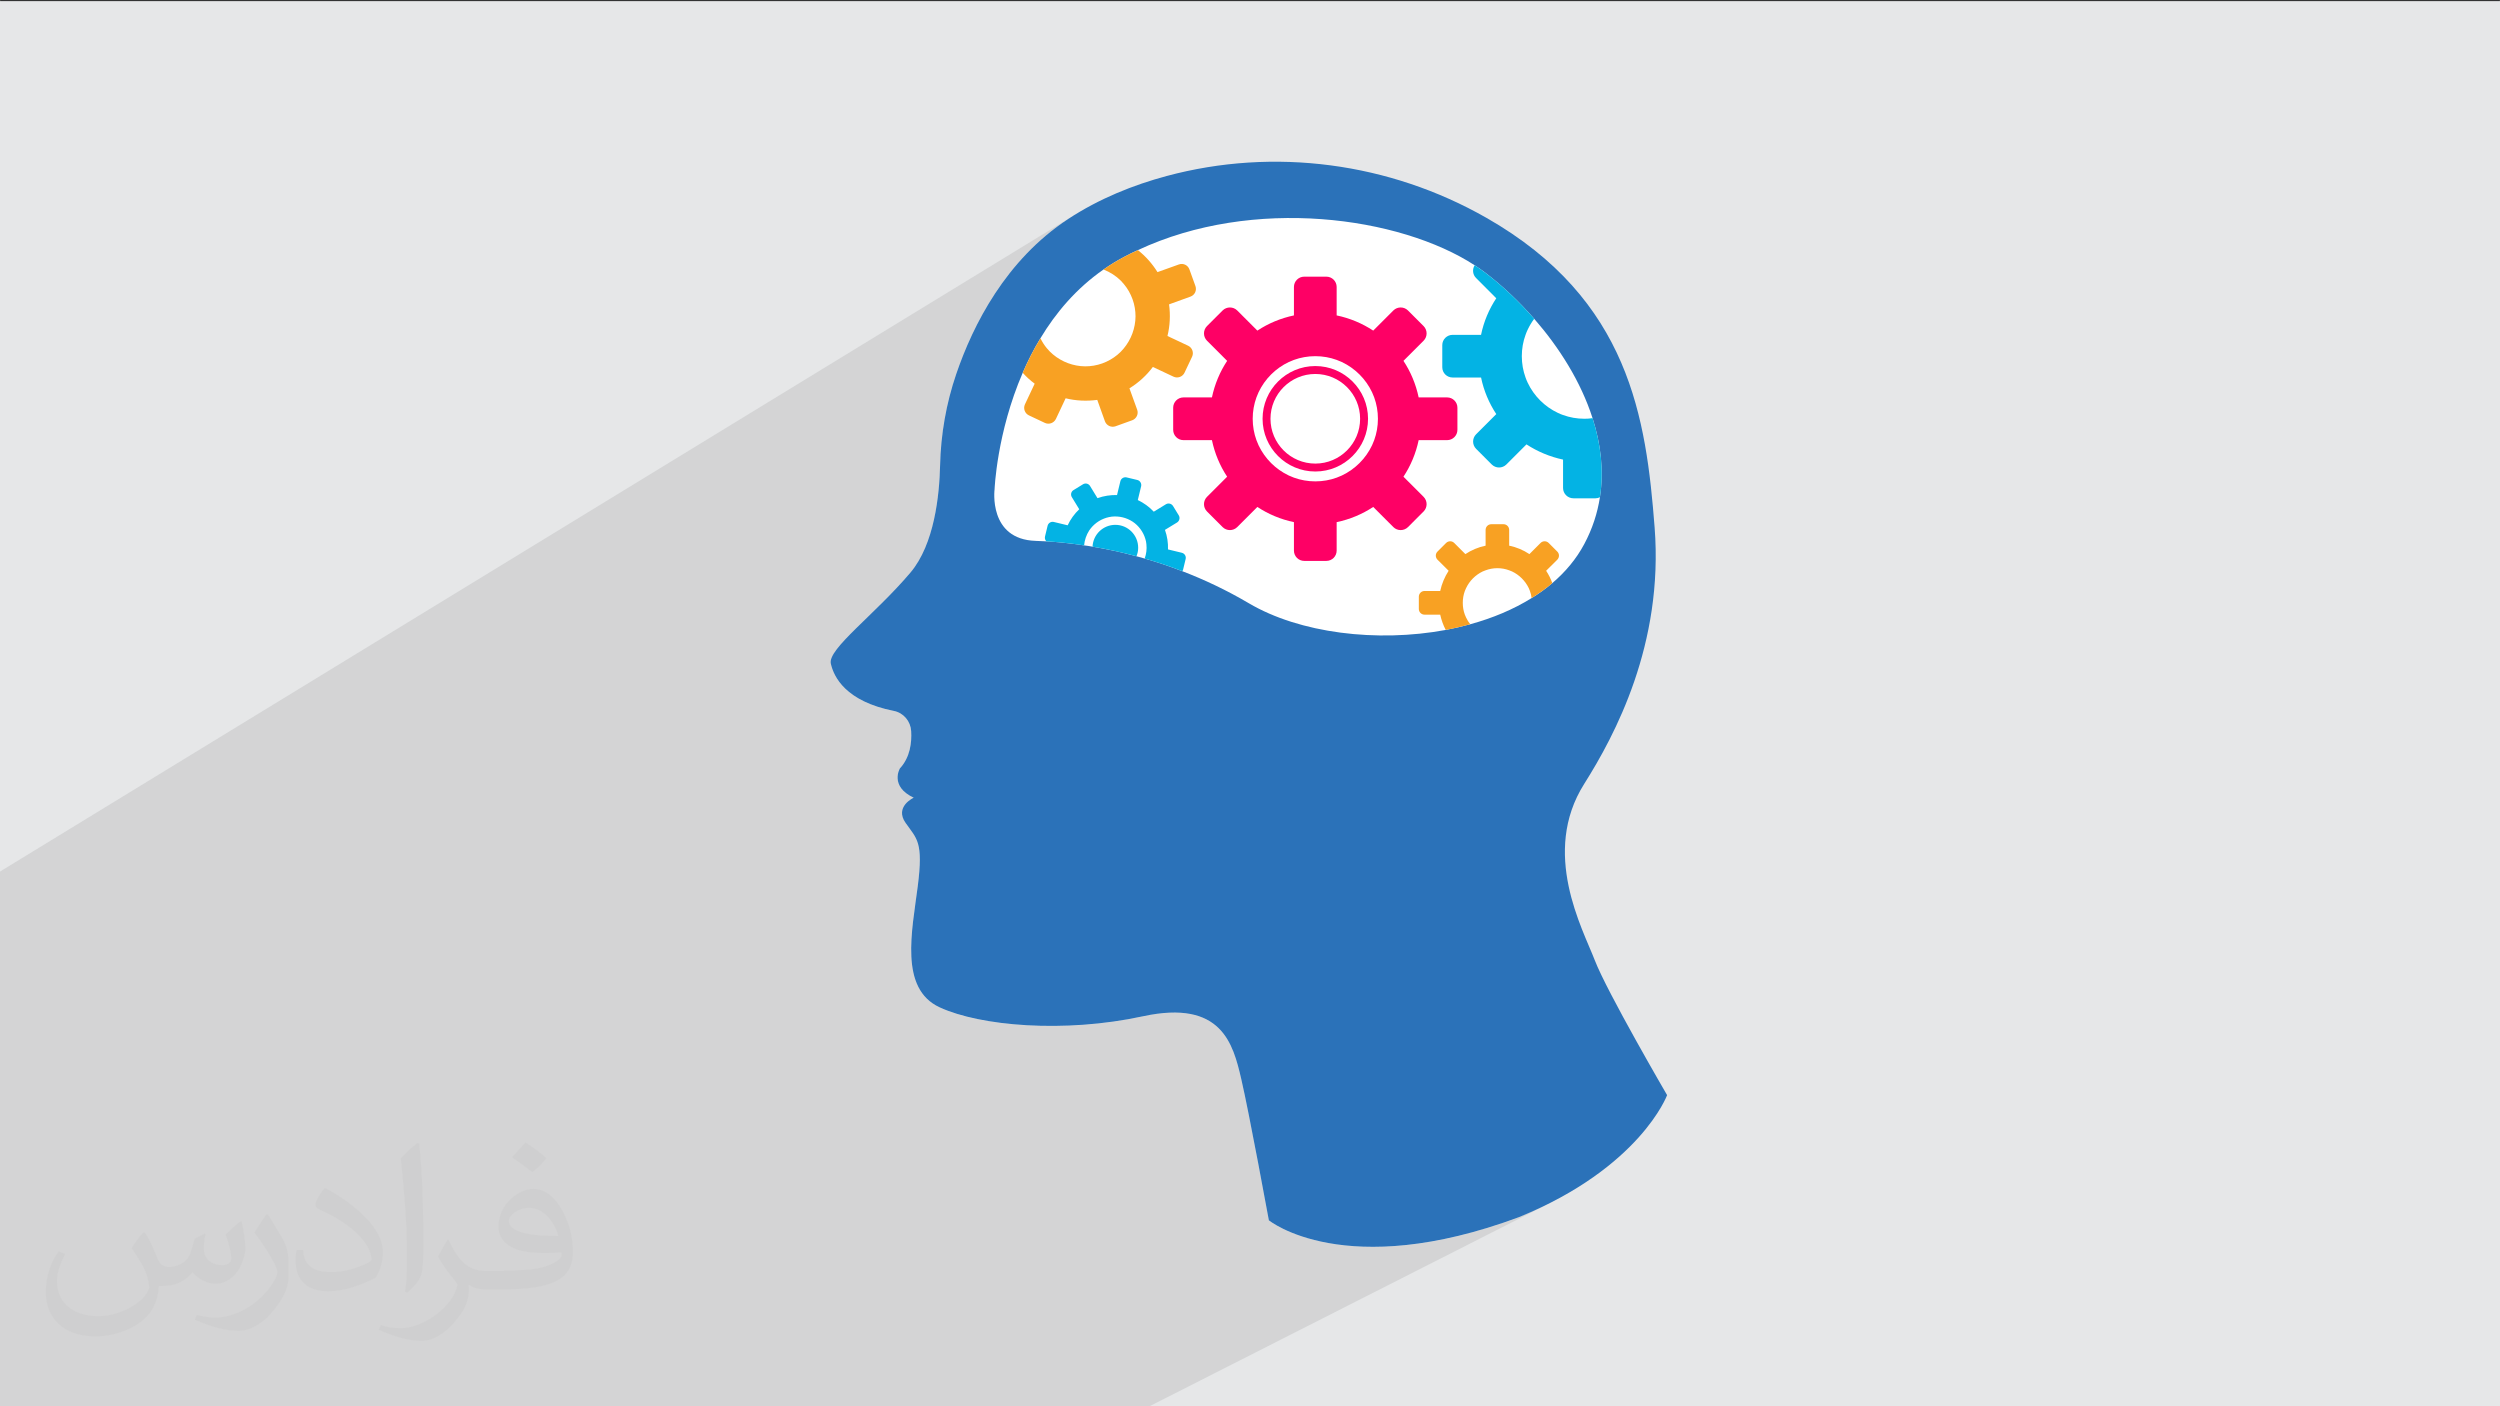 <?xml version="1.0" encoding="UTF-8"?>
<!DOCTYPE svg PUBLIC "-//W3C//DTD SVG 1.1//EN" "http://www.w3.org/Graphics/SVG/1.1/DTD/svg11.dtd">
<!-- Creator: CorelDRAW -->
<svg xmlns="http://www.w3.org/2000/svg" xml:space="preserve" width="3.703in" height="2.083in" version="1.1" style="shape-rendering:geometricPrecision; text-rendering:geometricPrecision; image-rendering:optimizeQuality; fill-rule:evenodd; clip-rule:evenodd"
viewBox="0 0 3703.33 2083.33"
 xmlns:xlink="http://www.w3.org/1999/xlink"
 xmlns:xodm="http://www.corel.com/coreldraw/odm/2003">
 <rect x="0" y="0" width="3703.33" height="2083.33" fill="#333333" stroke="none"/>
 <defs>
  <style type="text/css">
   <![CDATA[
    .fil0 {fill:#E6E7E8}
    .fil7 {fill:#03B3E4;fill-rule:nonzero}
    .fil3 {fill:#2B72B9;fill-rule:nonzero}
    .fil6 {fill:#F8A123;fill-rule:nonzero}
    .fil5 {fill:#FE0065;fill-rule:nonzero}
    .fil4 {fill:white;fill-rule:nonzero}
    .fil2 {fill:#373435;fill-opacity:0.031}
    .fil1 {fill:#373435;fill-opacity:0.102}
   ]]>
  </style>
 </defs>
 <g id="Layer_x0020_1">
  <polygon class="fil0" points="-4.17,1.67 3704.16,1.67 3704.16,2085 -4.17,2085 "/>
  <polygon class="fil1" points="-4.17,1293.87 -4.17,1293.63 1595.38,316.17 1590.97,318.87 1586.58,321.64 1582.22,324.47 1573.69,330.26 1565.42,336.24 1557.4,342.41 1549.62,348.76 1542.08,355.27 1534.78,361.93 1527.71,368.74 1520.88,375.68 1514.27,382.74 1507.89,389.91 1501.72,397.19 1495.77,404.55 1490.03,411.99 1484.5,419.5 1479.18,427.07 1474.06,434.69 1469.13,442.33 1464.4,450.01 1459.86,457.7 1455.5,465.39 1451.33,473.07 1447.34,480.74 1443.52,488.38 1439.88,495.98 1436.4,503.53 1433.09,511.02 1429.94,518.44 1426.94,525.77 1424.1,533.01 1421.41,540.15 1418.87,547.17 1416.46,554.07 1415.09,558.17 1413.75,562.29 1412.45,566.41 1411.2,570.55 1409.98,574.7 1408.81,578.86 1407.67,583.02 1406.58,587.2 1405.53,591.39 1404.52,595.59 1403.55,599.8 1402.61,604.01 1401.72,608.24 1400.88,612.47 1400.07,616.71 1399.3,620.95 1398.57,625.21 1397.89,629.47 1397.24,633.74 1396.64,638.01 1396.07,642.3 1395.55,646.58 1395.07,650.87 1394.63,655.17 1394.22,659.47 1393.86,663.78 1393.54,668.09 1393.26,672.4 1393.02,676.72 1392.82,681.04 1392.67,685.37 1392.55,689.69 1392.44,693.85 1392.28,698.17 1392.09,702.63 1391.84,707.24 1391.54,711.98 1391.18,716.83 1390.76,721.8 1390.28,726.86 1389.73,732 1389.1,737.22 1388.4,742.5 1387.61,747.83 1386.74,753.2 1385.78,758.61 1384.73,764.03 1383.57,769.46 1382.32,774.88 1380.96,780.29 1379.5,785.67 1377.92,791.02 1376.22,796.31 1374.4,801.55 1372.46,806.72 1370.38,811.8 1368.17,816.8 1365.83,821.69 1363.34,826.46 1360.71,831.11 1357.93,835.62 1354.99,839.98 1351.9,844.19 1348.64,848.22 1343.63,854.05 1338.54,859.81 1333.37,865.5 1328.17,871.1 1322.93,876.62 1317.67,882.06 1312.42,887.4 1307.18,892.65 1301.98,897.81 1296.83,902.87 1291.75,907.83 1286.76,912.69 1281.87,917.43 1277.09,922.07 1272.46,926.59 1267.98,930.99 1263.66,935.28 1259.53,939.44 1255.61,943.48 1251.9,947.38 1248.43,951.16 1245.21,954.8 1242.27,958.3 1239.61,961.66 1237.25,964.87 1235.21,967.94 1233.51,970.85 1232.17,973.61 1231.19,976.22 1230.6,978.67 1230.41,980.95 1230.65,983.06 1231.64,986.97 1233,991.2 1234.79,995.7 1237.07,1000.41 1239.89,1005.27 1243.32,1010.24 1247.41,1015.25 1252.24,1020.25 1257.85,1025.19 1264.3,1030 1271.67,1034.64 1279.99,1039.04 1289.35,1043.15 1299.78,1046.93 1311.37,1050.29 1324.16,1053.2 1329.33,1054.71 1334.07,1057.03 1338.31,1060.08 1341.98,1063.76 1345.02,1068 1347.37,1072.69 1348.96,1077.76 1349.72,1083.11 1349.87,1086.35 1349.92,1089.69 1349.86,1093.1 1349.67,1096.59 1349.35,1100.13 1348.89,1103.71 1348.25,1107.32 1347.44,1110.93 1346.44,1114.54 1345.24,1118.13 1343.82,1121.68 1342.17,1125.18 1340.27,1128.62 1338.12,1131.97 1335.7,1135.24 1332.99,1138.39 1332.83,1138.69 1332.39,1139.56 1331.79,1140.94 1331.11,1142.79 1330.46,1145.04 1329.94,1147.66 1329.65,1150.57 1329.68,1153.74 1330.13,1157.1 1331.11,1160.61 1332.7,1164.21 1335.02,1167.85 1338.16,1171.47 1342.21,1175.03 1347.28,1178.46 1353.46,1181.73 1349.91,1183.75 1349.2,1184.17 1345.2,1187.19 1341.12,1191.36 1337.82,1196.66 1336.19,1203.06 1337.09,1210.54 1341.42,1219.05 1344.49,1223.35 1347.38,1227.28 1350.07,1230.98 1352.54,1234.57 1354.78,1238.17 1356.76,1241.89 1358.49,1245.86 1359.93,1250.2 1361.08,1255.04 1361.91,1260.5 1362.42,1266.69 1362.59,1273.74 1362.39,1281.77 1361.81,1290.9 1360.85,1301.26 1359.48,1312.96 1358.66,1319.22 1357.8,1325.58 1356.9,1332.03 1355.99,1338.55 1355.08,1345.12 1354.19,1351.74 1353.34,1358.38 1352.54,1365.04 1351.8,1371.69 1351.16,1378.33 1350.61,1384.95 1350.19,1391.52 1349.89,1398.04 1349.76,1404.48 1349.78,1410.85 1350,1417.11 1350.41,1423.26 1351.04,1429.28 1351.91,1435.16 1353.02,1440.89 1354.41,1446.44 1356.07,1451.82 1358.04,1457 1360.33,1461.96 1362.94,1466.7 1365.91,1471.2 1369.24,1475.44 1372.96,1479.42 1377.08,1483.11 1381.61,1486.51 1386.57,1489.6 1391.99,1492.36 1397.81,1494.91 1404.01,1497.35 1410.54,1499.69 1417.42,1501.92 1424.61,1504.04 1432.11,1506.04 1439.91,1507.91 1447.99,1509.67 1456.35,1511.3 1464.95,1512.8 1473.81,1514.16 1482.89,1515.39 1492.19,1516.48 1501.7,1517.42 1511.39,1518.21 1521.27,1518.85 1531.31,1519.33 1541.51,1519.67 1551.84,1519.83 1562.3,1519.83 1572.88,1519.66 1583.56,1519.31 1594.32,1518.8 1605.16,1518.1 1616.06,1517.22 1627,1516.15 1637.99,1514.89 1649,1513.43 1660.01,1511.78 1671.03,1509.93 1682.02,1507.87 1692.99,1505.61 1703.65,1503.5 1713.74,1501.91 1723.28,1500.82 1732.29,1500.2 1740.78,1500.05 1748.78,1500.33 1756.29,1501.04 1763.33,1502.14 1769.94,1503.63 1776.11,1505.48 1781.87,1507.67 1787.24,1510.18 1792.23,1512.99 1796.86,1516.09 1801.15,1519.46 1805.12,1523.06 1808.78,1526.9 1812.15,1530.94 1815.24,1535.17 1818.09,1539.56 1820.69,1544.11 1823.07,1548.78 1825.26,1553.56 1827.26,1558.43 1829.09,1563.38 1830.77,1568.37 1832.32,1573.39 1833.75,1578.43 1835.09,1583.46 1836.34,1588.47 1837.53,1593.43 1838.68,1598.32 1839.85,1603.48 1841.12,1609.2 1842.47,1615.46 1843.89,1622.19 1845.38,1629.34 1846.93,1636.88 1848.52,1644.74 1850.15,1652.89 1851.82,1661.28 1853.51,1669.85 1855.21,1678.56 1856.92,1687.35 1858.63,1696.2 1860.33,1705.03 1862.01,1713.81 1863.66,1722.48 1865.28,1731 1866.85,1739.33 1868.38,1747.4 1869.84,1755.18 1871.23,1762.61 1872.55,1769.65 1873.78,1776.25 1874.91,1782.36 1875.95,1787.93 1876.87,1792.92 1877.68,1797.27 1878.35,1800.94 1878.89,1803.87 1879.29,1806.03 1879.54,1807.36 1879.62,1807.81 1879.95,1808.07 1880.94,1808.82 1882.6,1810 1884.93,1811.56 1887.95,1813.45 1891.66,1815.63 1896.06,1818.03 1901.16,1820.61 1906.96,1823.31 1913.49,1826.1 1920.73,1828.91 1928.7,1831.69 1937.4,1834.39 1946.84,1836.97 1957.02,1839.36 1967.96,1841.53 1979.66,1843.41 1992.12,1844.96 2005.35,1846.13 2019.36,1846.85 2034.15,1847.09 2049.74,1846.8 2066.12,1845.91 2083.3,1844.39 2101.3,1842.17 2120.1,1839.21 2139.74,1835.46 2160.2,1830.86 2181.49,1825.37 2203.63,1818.93 2226.61,1811.49 2250.45,1803 2266.87,1796.02 2282.48,1788.87 2297.31,1781.57 1699.4,2085 1694.91,2085 1344.39,2085 921.83,2085 620.91,2085 315.57,2085 -4.17,2085 -4.17,2079.24 -4.17,1983.26 -4.17,1955.17 -4.17,1955.1 -4.17,1904.41 -4.17,1862.29 -4.17,1821.09 -4.17,1705.8 -4.17,1645.15 -4.17,1523.15 -4.17,1411.71 "/>
  <path class="fil2" d="M214.37 1825.52c7.08,10.63 11.35,20.83 16.15,32.19 3.13,6.77 5.1,19.37 20.52,19.37 4.69,0 11.04,-1.67 16.87,-4.79 6.77,-3.54 11.46,-8.65 14.27,-16.56l6.25 -20.83 15 -7.5 0.83 1.25c-1.98,7.81 -2.4,15.31 -2.4,21.25 0,17.71 15,24.37 27.19,24.37 7.08,0 13.44,-3.54 13.44,-9.79 0,-8.33 -3.54,-22.5 -8.33,-35.42 7.08,-7.08 14.27,-14.17 22.5,-20.1l1.15 0.73c3.54,15 5.52,30 5.52,39.79 0,9.48 -4.27,20.52 -7.81,27.6 -7.08,13.75 -20.1,24.79 -35.94,24.79 -11.77,0 -24.79,-5.94 -34.27,-16.98l-0.42 0c-8.65,10.63 -21.67,20.1 -42.92,20.1l-6.77 0c-0.73,13.75 -3.96,23.65 -8.65,32.71 -12.6,24.79 -50.1,42.08 -85.1,42.08 -48.96,0 -73.75,-28.33 -73.75,-65.73 0,-23.23 7.5,-44.9 19.27,-60.21l9.48 3.85c-7.08,13.85 -12.19,27.19 -12.19,40.21 0,35.42 28.33,51.98 61.46,51.98 30.73,0 68.65,-19.69 75.31,-42.19 -2.4,-24.79 -11.77,-36.15 -26.04,-58.65 4.37,-7.5 9.9,-14.9 16.56,-22.81l1.25 0 0 0 1.56 -0.73 0 0 0 0 0.02 0.03 0 0 0 0 0 0 0 0 0 0 -0 -0zm564.48 -132.71c10.31,6.25 20.52,14.17 30.42,22.81 -5.52,7.5 -12.19,14.58 -20.94,20.83 -9.79,-7.81 -19.69,-14.9 -29.9,-21.98 6.67,-7.92 13.75,-15.42 20.42,-22.08l0 0 0 0.42 0 0 0 0 0 0 0 0 0 0 0 0 0 -0zm5.21 96.46c-16.56,0 -30.42,11.04 -30.42,19.27 0,17.29 33.54,22.81 73.33,22.4 -5.1,-20.42 -22.5,-41.67 -42.92,-41.67l0 0 0 0 0 0 0.01 0 0 0 0 0 0 0 0 0 0 0 0 -0zm-37.5 92.92c21.67,0 40.63,-0.83 55.21,-4.37 16.15,-3.96 30,-12.19 30,-17.71 0,-1.56 0,-3.13 -0.42,-4.69 -9.06,0.73 -19.37,0.73 -28.44,0.73 -29.58,0 -51.56,-6.67 -60.73,-23.23 -2.29,-4.27 -3.85,-9.37 -3.85,-15.31 0,-15.73 6.67,-31.46 18.85,-42.08 10.31,-8.75 21.35,-14.27 32.71,-14.27 20.52,0 37.08,16.56 48.13,42.6 6.35,14.17 10.63,30.63 10.63,51.15 0,13.75 -3.85,25.21 -12.19,33.85 -15.73,15.31 -45.31,21.25 -90.31,21.25l-20.42 0 0 0 -5.21 0c-11.04,0 -19.27,-1.98 -25.63,-6.67l-0.73 0c0.31,2.29 0.31,5.1 0.31,7.5 0,9.79 -3.13,22.81 -10.21,33.02 -20.1,29.9 -41.77,42.5 -60.31,42.5 -18.96,0 -42.19,-7.08 -63.13,-16.56l3.54 -7.08c6.77,2.81 16.25,4.79 29.27,4.79 33.85,0 78.44,-32.71 83.96,-64.58 -1.25,-2.4 -3.54,-5.94 -6.77,-9.48 -9.79,-11.77 -16.15,-21.67 -22.08,-31.87 5.21,-9.79 9.48,-17.71 13.85,-24.79l1.56 -0.42c14.17,29.58 27.6,46.46 56.77,46.46l4.79 0 0 0 21.25 0 -0.42 -0.73 0 0 0 0 0.02 -0.01zm-146.67 31.04c2.4,-13.33 2.81,-28.75 2.81,-42.92l0 -20.83c0,-39.37 -5.21,-96.46 -9.06,-133.44 7.08,-7.92 16.87,-16.98 24.79,-22.81l2.4 0.73c5.1,46.87 6.25,101.25 6.25,151.25 0,12.92 -0.31,25.94 -1.56,35.42 -0.73,11.77 -7.5,20.83 -22.08,34.58l-3.13 -1.56 -0.42 -0.42 0 0.01 0 0 0 0 0 0 0 0 0 0 -0 -0zm-150.94 -61.77c0.73,18.54 9.79,33.02 41.35,33.02 19.69,0 36.25,-5.1 54.79,-13.75 3.13,-1.56 5.1,-3.54 5.1,-5.1 0,-11.46 -8.65,-26.77 -23.65,-40.52 -14.58,-13.02 -33.44,-24.79 -51.67,-32.29 -5.83,-2.81 -7.81,-5.52 -7.81,-7.92 0,-5.52 7.08,-16.46 13.02,-24.37l1.87 -0.42c20.52,10.63 43.44,26.77 60.42,44.48 15.31,16.15 24.79,32.71 24.79,50.83 0,13.33 -3.96,25.94 -10.63,37.4 -22.5,11.35 -46.56,20.1 -70.21,20.1 -28.75,0 -48.44,-13.44 -48.44,-45.31 0,-3.54 0,-8.65 1.15,-15.73l9.9 0 0 0 0 -0.42 0 0 0 0 0.02 0 0 0 0 0 0 0 0 0 0 0 -0 0zm-52.08 -52.39l17.71 29.17c6.77,10.63 12.6,22.4 12.6,40.52l0 23.65c0,19.27 -12.19,39.37 -31.87,59.79 -15.42,13.85 -29.17,19.37 -41.77,19.37 -18.54,0 -40.21,-5.52 -65.1,-16.56l2.81 -7.08c7.81,1.98 16.87,3.96 27.92,3.96 35.52,-0.42 72.19,-26.04 88.75,-57.92 1.98,-3.54 2.81,-7.08 2.81,-9.48 0,-3.54 -1.98,-7.81 -3.65,-11.35 -9.06,-17.29 -19.27,-32.71 -30.31,-47.29 5.94,-9.06 11.46,-18.13 17.71,-26.77l1.67 0.42 0 0 0.73 -0.42 0 0 0 0.01 0 -0.02 0 0 0 0 0 0 0 0 0 0 -0 0z"/>
  <g id="_1711645631792">
   <path class="fil3" d="M2201.69 322.58c-143.37,-81.73 -314.14,-104.68 -473.51,-61.83 -48.88,13.15 -99.56,33.24 -145.95,63.72 -92.31,60.64 -140.88,156.73 -165.76,229.6 -14.92,43.7 -22.88,89.45 -23.92,135.62 -0.98,43.41 -8.31,116.46 -43.91,158.52 -52.97,62.61 -122.81,113.18 -117.99,134.85 4.41,19.87 21.98,55.93 93.51,70.14 14.31,2.85 24.69,15.33 25.56,29.91 1.02,16.97 -1.52,38.79 -16.73,55.27 0,0 -15.65,26.49 20.46,43.34 0,0 -28.89,13.24 -12.04,37.32 16.86,24.08 26.49,27.7 18.06,93.91 -8.43,66.22 -27.69,151.71 32.5,179.4 60.2,27.69 184.22,38.53 301.01,13.24 116.79,-25.29 133.65,40.94 145.69,92.71 12.04,51.77 40.94,209.5 40.94,209.5 0,0 111.97,91.51 370.84,-4.81 179.4,-73.44 219.13,-180.61 219.13,-180.61 0,0 -89.09,-152.91 -107.15,-199.86 -18.06,-46.96 -80.13,-159.15 -15.65,-261.27 45.27,-71.71 117.77,-206.87 104.3,-379.86 -12.54,-161.01 -36.43,-337.42 -249.39,-458.82z"/>
   <path class="fil4" d="M1534.24 801.29c4.17,0.11 9.46,0.34 15.89,0.68 13.97,0.79 33.01,2.48 55.77,5.97 4.06,0.45 8.22,1.13 12.51,1.91 19.61,3.27 41.46,7.78 65.12,14.2 3.94,1.02 8,2.15 12.06,3.38 17.81,5.07 36.62,11.27 55.89,18.81 31.77,12.17 65.01,27.72 98.48,47.44 75.26,44.39 189.63,58.48 291.71,39.55 12.28,-2.37 24.45,-5.18 36.28,-8.45 33.01,-9.02 64,-21.97 90.93,-38.76 10.93,-6.76 21.18,-14.08 30.65,-22.2 19.49,-16.56 35.72,-35.94 47.44,-58.03 12.06,-22.65 19.49,-45.86 23.09,-69.18 6.09,-39.33 1.35,-78.98 -10.93,-117.19 -17.24,-53.86 -49.35,-104.67 -86.42,-147.15 -22.76,-26.14 -47.55,-49.24 -71.89,-67.83 -5.18,-3.94 -10.59,-7.78 -16.34,-11.5 -110.87,-72.11 -327.88,-102.53 -498.91,-22.42 -6.87,3.04 -13.63,6.43 -20.39,10.03 -10.82,5.75 -20.96,11.94 -30.54,18.7 -40.45,28.17 -70.76,64.11 -93.41,101.86 -10.25,16.9 -18.93,34.14 -26.26,51.15 -38.53,89.01 -41.69,172.61 -41.69,172.61 0,0 -9.69,74.25 60.96,76.39z"/>
   <path class="fil5" d="M1753.11 588.75l42.16 0c4.12,-19.64 11.84,-37.96 22.53,-54.17l-29.89 -29.89c-5.87,-5.96 -5.87,-15.6 0,-21.56l23.23 -23.23c5.96,-5.87 15.6,-5.87 21.56,0l29.89 29.89c16.22,-10.7 34.54,-18.41 54.17,-22.53l0 -42.16c0,-8.42 6.83,-15.25 15.25,-15.25l32.78 0c8.42,0 15.25,6.83 15.25,15.25l0 42.16c19.64,4.12 37.96,11.83 54.17,22.53l29.89 -29.89c5.96,-5.87 15.6,-5.87 21.57,0l23.22 23.23c5.87,5.96 5.87,15.6 0,21.56l-29.89 29.89c10.7,16.22 18.41,34.54 22.53,54.17l42.16 0c8.42,0 15.26,6.84 15.26,15.25l0 32.78c0,8.41 -6.84,15.26 -15.26,15.26l-42.16 0c-4.12,19.63 -11.83,37.95 -22.53,54.17l29.89 29.89c5.87,5.96 5.87,15.6 0,21.56l-23.22 23.23c-5.96,5.87 -15.61,5.87 -21.57,0l-29.89 -29.89c-16.22,10.7 -34.54,18.41 -54.17,22.53l0 42.17c0,8.42 -6.83,15.25 -15.25,15.25l-32.78 0c-8.42,0 -15.25,-6.83 -15.25,-15.25l0 -42.17c-19.63,-4.12 -37.95,-11.83 -54.17,-22.53l-29.89 29.89c-5.96,5.87 -15.6,5.87 -21.56,0l-23.23 -23.23c-5.87,-5.96 -5.87,-15.6 0,-21.56l29.89 -29.89c-10.69,-16.22 -18.41,-34.54 -22.53,-54.17l-42.16 0c-8.41,0 -15.25,-6.84 -15.25,-15.26l0 -32.78c0,-8.41 6.84,-15.25 15.25,-15.25zm111.24 70.91l0 0c9.29,19.64 25.15,35.5 44.79,44.79 2.46,1.14 5,2.19 7.63,3.16 9.91,3.59 20.51,5.52 31.65,5.52 11.13,0 21.74,-1.93 31.64,-5.52 2.63,-0.96 5.17,-2.02 7.63,-3.16 19.63,-9.29 35.5,-25.15 44.8,-44.79 1.14,-2.45 2.19,-5 3.16,-7.62 3.59,-9.91 5.52,-20.51 5.52,-31.65 0,-11.13 -1.93,-21.74 -5.52,-31.64 -0.96,-2.63 -2.02,-5.17 -3.16,-7.63 -9.29,-19.63 -25.16,-35.5 -44.8,-44.8 -2.45,-1.14 -5,-2.19 -7.63,-3.15 -9.9,-3.59 -20.51,-5.52 -31.64,-5.52 -11.13,0 -21.74,1.93 -31.65,5.52 -2.63,0.96 -5.17,2.02 -7.63,3.15 -19.64,9.29 -35.5,25.16 -44.79,44.8 -1.14,2.45 -2.19,5 -3.16,7.63 -3.59,9.91 -5.52,20.51 -5.52,31.64 0,11.14 1.93,21.74 5.52,31.65 0.96,2.63 2.02,5.17 3.16,7.62z"/>
   <path class="fil6" d="M2110.11 875.54l23.32 0c2.37,-10.82 6.65,-20.96 12.5,-29.98l-16.56 -16.45c-3.26,-3.38 -3.26,-8.67 0,-11.94l12.85 -12.85c3.38,-3.26 8.67,-3.26 11.94,0l16.56 16.56c9.01,-5.97 19.04,-10.25 29.97,-12.51l0 -23.32c0,-4.62 3.72,-8.45 8.45,-8.45l18.14 0c4.62,0 8.34,3.83 8.34,8.45l0 23.32c10.93,2.26 21.07,6.54 29.97,12.51l16.56 -16.56c3.27,-3.26 8.67,-3.26 11.94,0l12.84 12.85c3.27,3.27 3.27,8.56 0,11.94l-16.56 16.45c3.72,5.64 6.87,11.83 9.13,18.26 -9.46,8.11 -19.72,15.43 -30.65,22.2 -0.34,-3.61 -1.24,-7.1 -2.48,-10.48 -0.45,-1.46 -1.13,-2.82 -1.69,-4.17 -5.19,-10.81 -13.97,-19.6 -24.79,-24.79 -1.35,-0.67 -2.82,-1.24 -4.28,-1.69 -5.41,-2.03 -11.27,-3.16 -17.46,-3.16 -6.08,0 -12.06,1.13 -17.46,3.16 -1.46,0.45 -2.93,1.02 -4.28,1.69 -10.81,5.19 -19.61,13.97 -24.68,24.79 -0.68,1.35 -1.24,2.71 -1.8,4.17 -2.03,5.52 -3.04,11.38 -3.04,17.57 0,6.09 1.01,11.95 3.04,17.46 0.56,1.47 1.12,2.82 1.8,4.17 1.69,3.61 3.72,6.98 6.2,10.03 -11.83,3.27 -24,6.08 -36.28,8.45 -3.72,-6.98 -6.42,-14.65 -8.22,-22.65l-23.32 0c-4.62,0 -8.34,-3.83 -8.34,-8.45l0 -18.14c0,-4.62 3.72,-8.45 8.34,-8.45z"/>
   <path class="fil5" d="M1948.41 698.51c43.07,0 78.12,-35.05 78.12,-78.12 0,-43.06 -35.05,-78.11 -78.12,-78.11 -43.08,0 -78.12,35.05 -78.12,78.11 0,43.07 35.04,78.12 78.12,78.12zm0 -144.49l0 0c36.6,0 66.38,29.77 66.38,66.37 0,36.61 -29.78,66.39 -66.38,66.39 -36.61,0 -66.39,-29.78 -66.39,-66.39 0,-36.6 29.78,-66.37 66.39,-66.37z"/>
   <g>
    <path class="fil7" d="M2151.8 496.06l42.14 0c4.06,-19.72 11.83,-37.97 22.54,-54.2l-29.86 -29.97c-5.19,-5.07 -5.86,-12.96 -2.14,-18.93 5.75,3.72 11.16,7.55 16.34,11.5 24.34,18.59 49.12,41.69 71.89,67.83 -3.72,4.96 -6.99,10.37 -9.69,16.11 -1.13,2.48 -2.26,4.96 -3.16,7.66 -3.61,9.8 -5.52,20.51 -5.52,31.55 0,11.15 1.91,21.74 5.52,31.66 0.9,2.7 2.03,5.19 3.16,7.66 9.24,19.61 25.12,35.49 44.73,44.73 2.48,1.24 5.07,2.26 7.66,3.16 9.92,3.61 20.51,5.52 31.67,5.52 4.06,0 8.11,-0.22 12.06,-0.9 12.28,38.2 17.01,77.86 10.93,117.19 -2.02,1.01 -4.17,1.57 -6.53,1.57l-32.79 0c-8.45,0 -15.33,-6.88 -15.33,-15.21l0 -42.14c-19.6,-4.17 -37.97,-11.94 -54.2,-22.54l-29.85 29.86c-5.97,5.86 -15.55,5.86 -21.52,0l-23.21 -23.22c-5.97,-5.97 -5.97,-15.66 0,-21.63l29.86 -29.86c-10.7,-16.22 -18.48,-34.48 -22.54,-54.2l-42.14 0c-8.45,0 -15.32,-6.76 -15.32,-15.21l0 -32.79c0,-8.45 6.87,-15.21 15.32,-15.21z"/>
   </g>
   <path class="fil6" d="M1532.66 568.39c-6.42,-4.73 -12.39,-10.14 -17.69,-16.11 7.33,-17.01 16,-34.26 26.26,-51.15 2.59,5.41 5.75,10.25 9.46,14.76 1.35,1.69 2.93,3.39 4.39,4.85 12.28,12.28 28.62,19.94 45.86,21.63 2.14,0.22 4.39,0.34 6.65,0.34 8.45,0 16.9,-1.35 25.35,-4.39 8.34,-3.04 15.78,-7.33 22.31,-12.73 1.69,-1.46 3.38,-2.93 4.85,-4.39 12.28,-12.39 19.94,-28.62 21.63,-45.97 0.23,-2.14 0.34,-4.29 0.34,-6.54 0,-8.45 -1.35,-16.9 -4.4,-25.35 -3.04,-8.33 -7.32,-15.89 -12.73,-22.31 -1.47,-1.8 -2.93,-3.38 -4.39,-4.96 -7.44,-7.44 -16.34,-13.07 -25.92,-16.79 9.57,-6.76 19.72,-12.96 30.54,-18.7 6.76,-3.6 13.52,-6.98 20.39,-10.03 11.38,8.9 21.18,19.94 29.07,32.56l31.77 -11.38c6.31,-2.26 13.3,1.01 15.55,7.44l8.9 24.67c2.25,6.31 -1.01,13.3 -7.32,15.55l-31.77 11.49c2.14,15.89 1.35,31.78 -2.37,46.87l30.65 14.42c6.08,2.93 8.67,10.14 5.86,16.22l-11.26 23.78c-2.93,6.09 -10.15,8.68 -16.23,5.86l-30.65 -14.42c-9.24,12.39 -20.96,23.21 -34.7,31.66l11.49 31.78c2.25,6.31 -1.13,13.29 -7.43,15.55l-24.68 8.9c-6.31,2.25 -13.3,-1.02 -15.66,-7.33l-11.38 -31.77c-15.89,2.14 -31.77,1.35 -46.87,-2.37l-14.42 30.65c-2.93,5.97 -10.15,8.68 -16.23,5.86l-23.89 -11.27c-5.97,-2.93 -8.56,-10.14 -5.74,-16.22l14.42 -30.65z"/>
   <g>
    <g>
     <path class="fil7" d="M1551.81 778.87c1.02,-4.06 5.07,-6.54 9.13,-5.63l20.62 4.96c4.06,-8.79 9.91,-16.9 17.13,-23.78l-10.93 -17.91c-2.25,-3.61 -1.13,-8.34 2.48,-10.48l13.97 -8.56c3.6,-2.26 8.34,-1.13 10.48,2.48l11.04 18.03c9.46,-3.38 19.27,-4.85 28.96,-4.62l4.96 -20.5c1.01,-4.06 5.07,-6.54 9.12,-5.64l16 3.83c4.06,1.01 6.54,5.18 5.64,9.24l-4.96 20.51c8.79,4.17 16.79,9.91 23.66,17.24l18.03 -11.04c3.61,-2.14 8.23,-1.01 10.48,2.59l8.56 13.97c2.14,3.5 1.01,8.22 -2.59,10.48l-17.91 10.93c3.38,9.46 4.84,19.27 4.51,28.96l20.5 4.96c4.06,1.02 6.65,5.07 5.64,9.24l-3.83 15.89c-0.22,0.79 -0.56,1.57 -1.01,2.25 -19.27,-7.55 -38.08,-13.74 -55.89,-18.81 2.48,-6.65 3.39,-13.97 2.59,-21.19 -0.11,-1.35 -0.34,-2.7 -0.56,-4.06 -1.13,-5.18 -3.04,-10.25 -5.97,-14.98 -2.93,-4.74 -6.42,-8.68 -10.59,-12.06 -1.13,-0.79 -2.14,-1.58 -3.27,-2.37 -9.13,-5.97 -20.06,-8.56 -30.87,-7.44 -1.24,0.22 -2.71,0.45 -4.06,0.68 -5.07,1.02 -10.14,3.04 -14.87,5.86 -4.73,2.93 -8.79,6.54 -12.06,10.59 -0.9,1.13 -1.69,2.25 -2.48,3.38 -4.28,6.65 -6.87,14.31 -7.55,22.08 -22.76,-3.49 -41.8,-5.18 -55.77,-5.97 -1.92,-1.69 -2.82,-4.39 -2.14,-7.21l3.83 -15.89zm66.59 30.98l0 0c19.61,3.27 41.46,7.78 65.12,14.2 1.58,-3.94 2.48,-8.11 2.48,-12.61 0,-18.71 -15.1,-33.92 -33.8,-33.92 -18.14,0 -33.01,14.31 -33.8,32.34z"/>
    </g>
   </g>
  </g>
 </g>
</svg>

